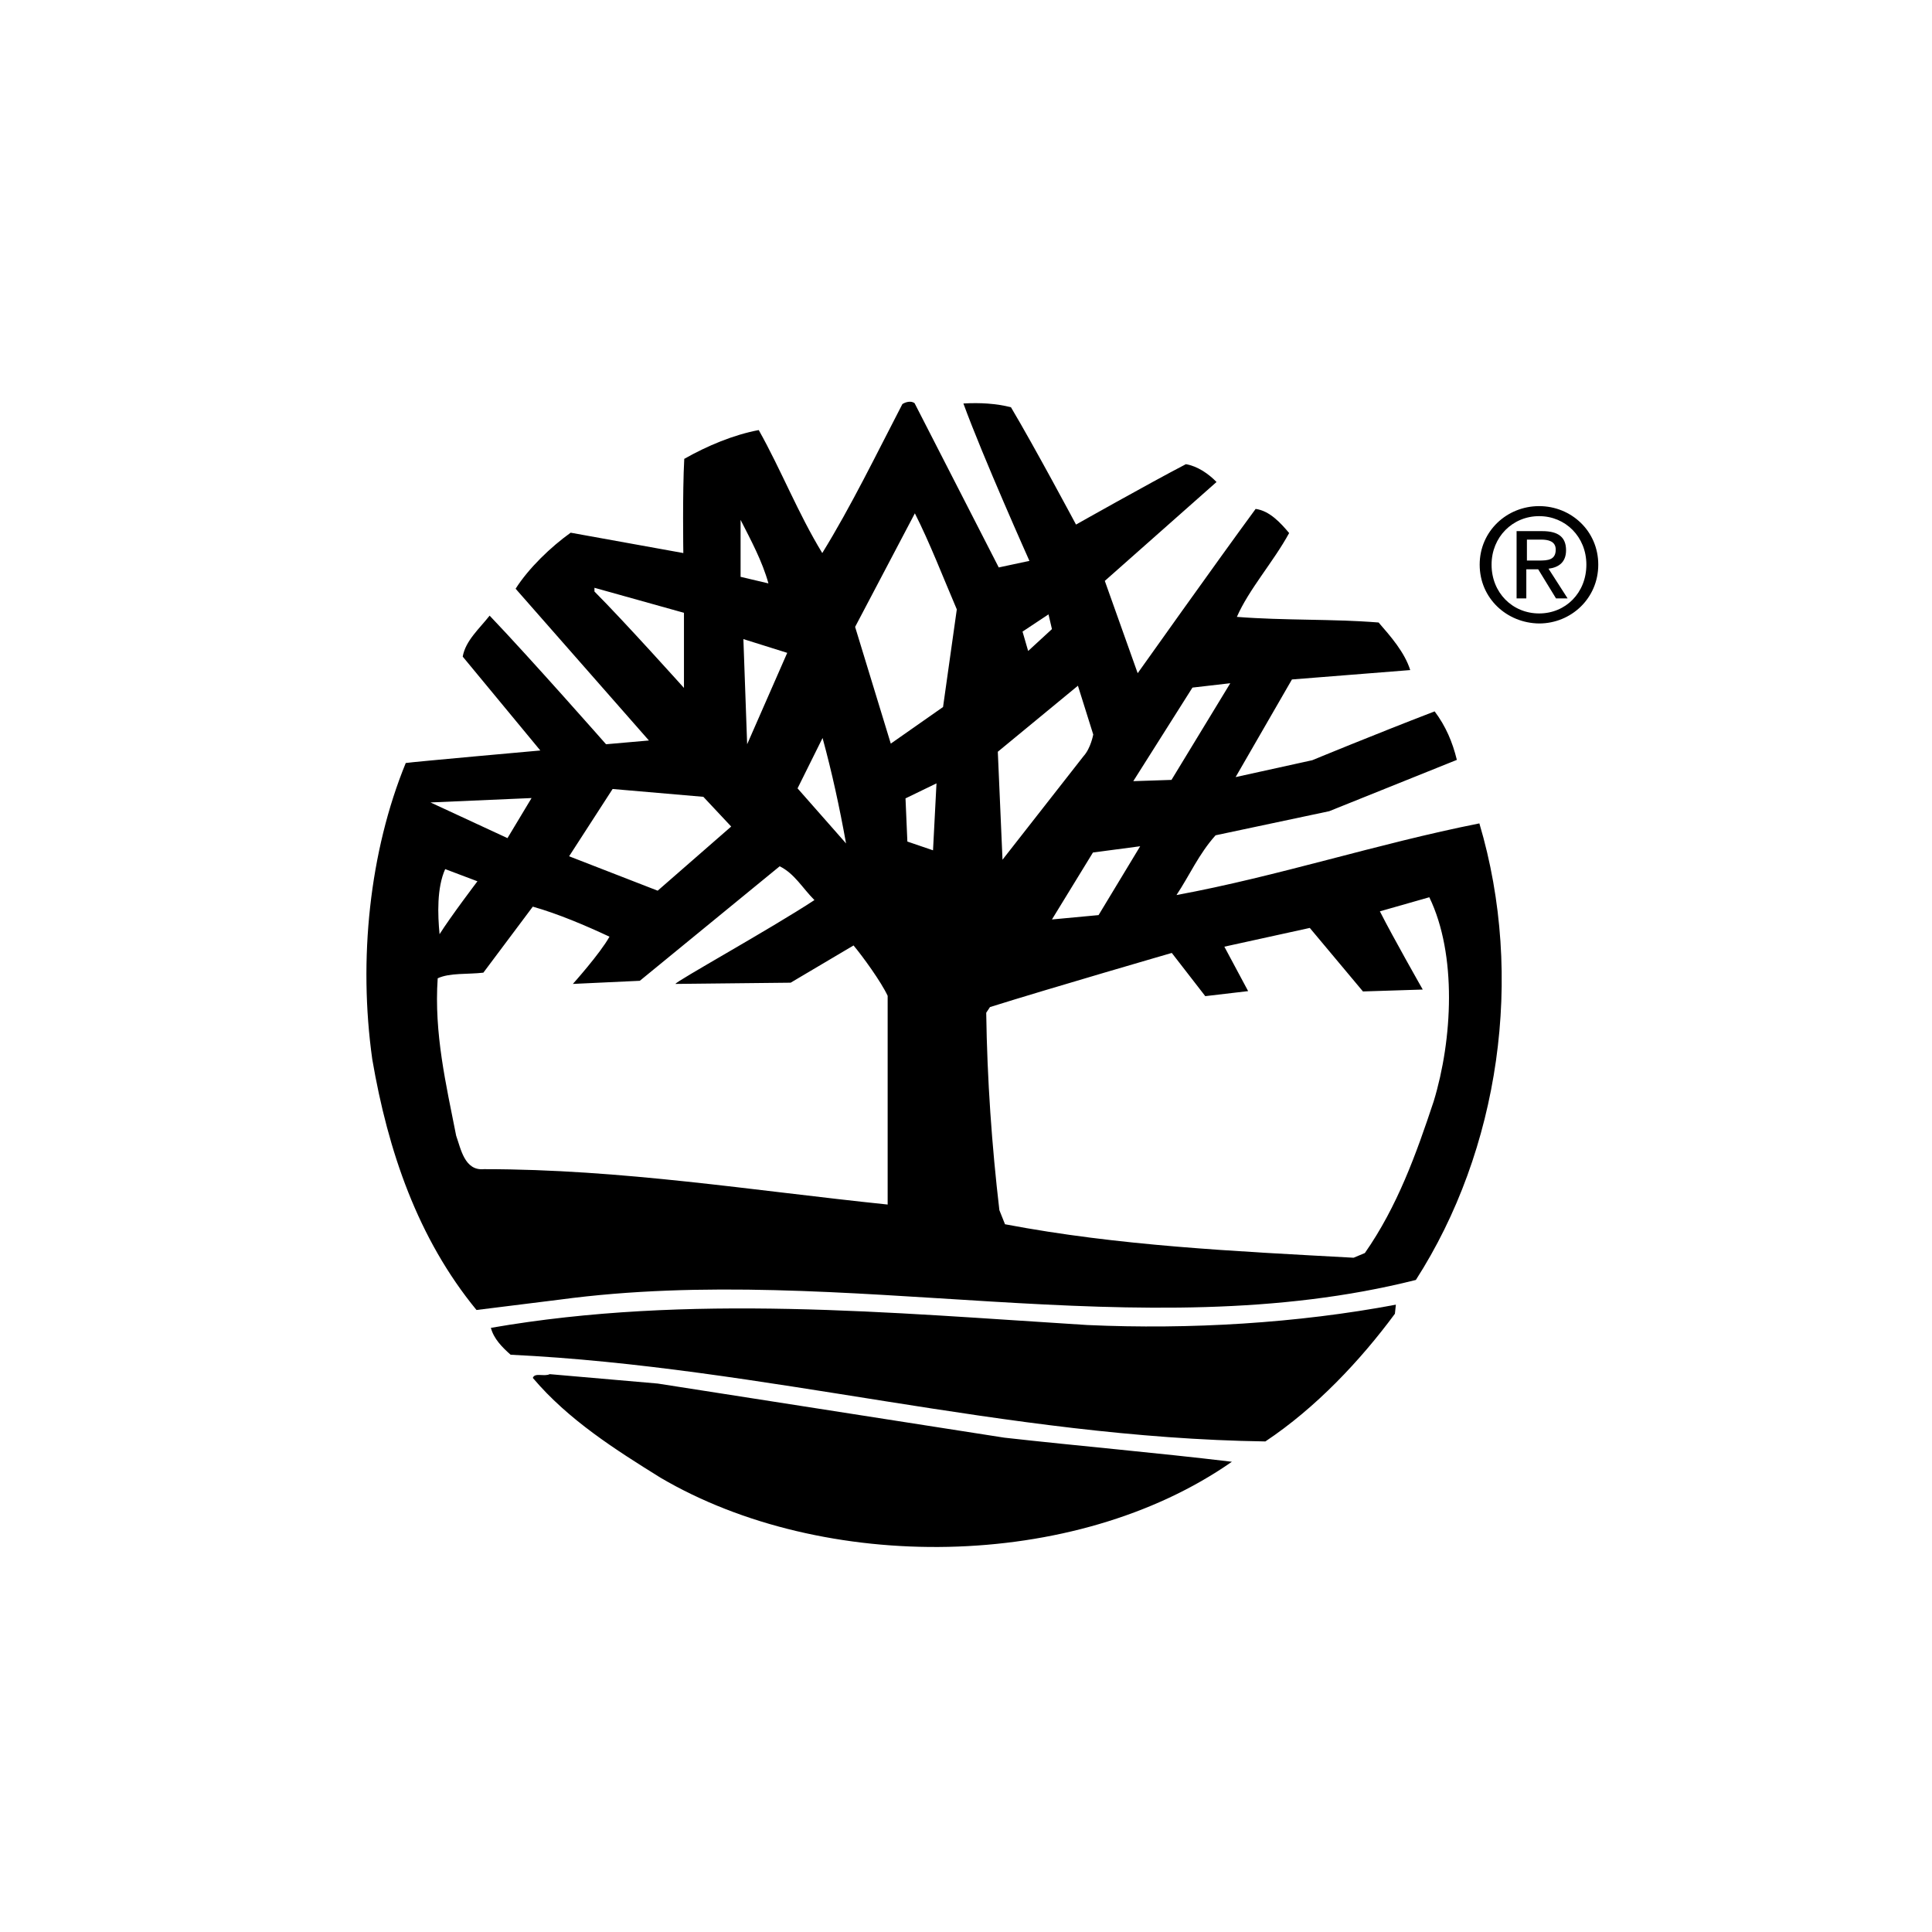 <svg width="58" height="58" viewBox="0 0 58 58" fill="none" xmlns="http://www.w3.org/2000/svg">
<rect width="58" height="58" fill="white"/>
<path d="M28.006 15C22.492 15 18 19.491 18 25.015C18 26.241 18.481 27.887 19.432 29.916C20.191 31.541 21.257 33.417 22.59 35.49C24.951 39.155 27.355 42.185 27.453 42.311L27.918 42.896L28 43L28.082 42.896L28.546 42.311C28.65 42.185 31.055 39.149 33.41 35.49C34.743 33.417 35.809 31.541 36.568 29.916C37.519 27.887 38 26.241 38 25.015C38.011 19.491 33.519 15 28.006 15ZM35.519 28.893C34.913 30.244 34.06 31.82 32.973 33.575C31.071 36.644 28.929 39.527 28.011 40.73C27.093 39.527 24.951 36.65 23.049 33.575C21.962 31.82 21.104 30.244 20.503 28.893C19.781 27.28 19.415 25.973 19.415 25.01C19.415 20.262 23.273 16.4 28.016 16.4C32.76 16.4 36.617 20.262 36.617 25.01C36.606 25.978 36.24 27.28 35.519 28.893Z" fill="black"/>
<path d="M28.005 21.291C25.983 21.291 24.333 22.937 24.333 24.966C24.333 26.99 25.978 28.642 28.005 28.642C30.032 28.642 31.677 26.995 31.677 24.966C31.677 22.937 30.027 21.291 28.005 21.291ZM28.005 27.231C26.754 27.231 25.737 26.213 25.737 24.961C25.737 23.708 26.754 22.691 28.005 22.691C29.256 22.691 30.273 23.708 30.273 24.961C30.273 26.213 29.256 27.231 28.005 27.231Z" fill="black"/>
<rect width="58" height="58" fill="white"/>
<path d="M44.421 16.951C44.421 15.945 45.238 15.194 46.206 15.194C47.164 15.194 47.981 15.936 47.981 16.951C47.981 17.965 47.164 18.717 46.206 18.717C45.238 18.707 44.421 17.965 44.421 16.951ZM46.206 18.416C47.004 18.416 47.624 17.796 47.624 16.951C47.624 16.114 46.995 15.495 46.206 15.495C45.407 15.495 44.778 16.124 44.778 16.951C44.778 17.796 45.407 18.416 46.206 18.416ZM45.839 17.965H45.529V15.945H46.3C46.779 15.945 47.014 16.124 47.014 16.518C47.014 16.885 46.788 17.035 46.488 17.073L47.061 17.965H46.713L46.178 17.091H45.821V17.965H45.839ZM46.206 16.828C46.469 16.828 46.704 16.81 46.704 16.5C46.704 16.246 46.478 16.199 46.262 16.199H45.839V16.828H46.206Z" fill="black"/>
<path d="M29.983 17.035L30.904 16.838C30.904 16.838 29.504 13.71 28.922 12.113C29.429 12.084 29.898 12.113 30.349 12.225C31.054 13.409 32.303 15.748 32.303 15.748C32.303 15.748 34.483 14.517 35.601 13.935C35.939 13.991 36.277 14.217 36.521 14.47L33.167 17.439L34.154 20.21C34.154 20.21 36.521 16.875 37.695 15.278C38.118 15.335 38.447 15.701 38.701 16.002C38.231 16.866 37.498 17.683 37.132 18.519C38.56 18.632 39.987 18.576 41.387 18.688C41.754 19.111 42.167 19.581 42.336 20.116L38.785 20.398L37.094 23.329L39.396 22.822C39.396 22.822 41.19 22.079 43.069 21.356C43.407 21.807 43.604 22.277 43.736 22.812L39.903 24.353L36.493 25.076C35.986 25.64 35.713 26.279 35.319 26.87C38.372 26.307 41.331 25.33 44.412 24.719C45.784 29.332 45.004 34.536 42.505 38.425C34.201 40.52 25.38 37.861 16.794 39.017L14.305 39.327C12.538 37.176 11.646 34.545 11.176 31.802C10.754 28.806 11.092 25.565 12.181 22.906C12.426 22.869 16.221 22.53 16.221 22.53L13.891 19.712C13.976 19.233 14.389 18.876 14.699 18.482C15.911 19.75 18.194 22.343 18.194 22.343L19.481 22.23L15.479 17.674C15.873 17.054 16.54 16.415 17.132 15.992L20.514 16.603C20.514 16.603 20.486 14.78 20.542 13.775C21.237 13.381 22.026 13.052 22.778 12.911C23.454 14.114 23.952 15.4 24.685 16.603C25.549 15.203 26.31 13.634 27.09 12.131C27.174 12.075 27.343 12.019 27.456 12.103L29.983 17.035ZM27.465 15.41L25.671 18.82L26.742 22.324L28.311 21.225L28.724 18.294C28.302 17.307 27.916 16.302 27.465 15.41ZM22.233 15.607V17.317L23.069 17.514C22.881 16.838 22.543 16.218 22.233 15.607ZM17.846 17.646V17.758C18.738 18.651 20.533 20.652 20.533 20.652V18.397L17.846 17.646ZM31.477 18.444L30.697 18.961L30.866 19.543L31.58 18.886L31.477 18.444ZM22.317 19.186L22.43 22.343L23.633 19.599L22.317 19.186ZM36.934 20.511L35.798 20.642L34.022 23.451L35.169 23.413L36.934 20.511ZM29.955 22.568L30.096 25.809L32.529 22.7C32.745 22.465 32.82 22.051 32.82 22.051L32.36 20.586L29.955 22.568ZM24.694 22.155L23.943 23.667L25.399 25.32C25.201 24.221 24.976 23.188 24.694 22.155ZM28.114 23.517L27.184 23.968L27.24 25.264L28.01 25.527L28.114 23.517ZM18.391 23.686L17.085 25.706L19.744 26.739L21.951 24.813L21.115 23.921L18.391 23.686ZM12.924 24.09L15.235 25.161L15.958 23.958L12.924 24.09ZM32.811 25.593L31.58 27.603L32.98 27.472L34.229 25.405L32.811 25.593ZM23.407 26.006L19.208 29.444L17.198 29.538C17.198 29.538 18.015 28.627 18.297 28.12C17.574 27.782 16.756 27.434 15.995 27.218L14.511 29.2C14.032 29.256 13.506 29.2 13.14 29.369C13.027 31.023 13.393 32.563 13.694 34.094C13.835 34.489 13.947 35.156 14.53 35.099C18.673 35.099 22.562 35.738 26.648 36.161V29.895C26.451 29.473 25.906 28.721 25.624 28.383L23.736 29.501L20.279 29.538C20.251 29.482 23.135 27.885 24.45 27.021C24.084 26.654 23.858 26.232 23.407 26.006ZM13.365 26.091C13.111 26.654 13.14 27.462 13.196 28.045C13.534 27.509 14.333 26.457 14.333 26.457L13.365 26.091ZM42.909 26.936L41.425 27.359C41.819 28.139 42.712 29.707 42.712 29.707L40.917 29.764L39.321 27.857C38.541 28.026 36.756 28.42 36.756 28.42L37.47 29.754L36.183 29.905L35.178 28.608C35.178 28.608 31.514 29.67 29.72 30.233L29.607 30.403C29.635 32.413 29.776 34.404 30.002 36.33L30.171 36.753C33.581 37.401 37.028 37.561 40.636 37.758L40.974 37.617C41.951 36.217 42.514 34.649 43.041 33.061C43.604 31.21 43.745 28.665 42.909 26.936Z" fill="black"/>
<path d="M41.876 39.44C40.843 40.84 39.5 42.267 37.987 43.273C30.153 43.16 22.966 41.037 15.329 40.67C15.075 40.445 14.822 40.191 14.737 39.863C20.693 38.829 26.733 39.412 32.642 39.778C35.723 39.919 38.964 39.722 41.905 39.167L41.876 39.44ZM30.153 43.16C32.417 43.413 34.709 43.611 36.982 43.883C32.257 47.181 24.723 47.237 19.829 44.362C18.485 43.526 17.058 42.624 15.996 41.366C16.052 41.197 16.334 41.337 16.503 41.253L19.744 41.535L30.153 43.16Z" fill="black"/>
</svg>
